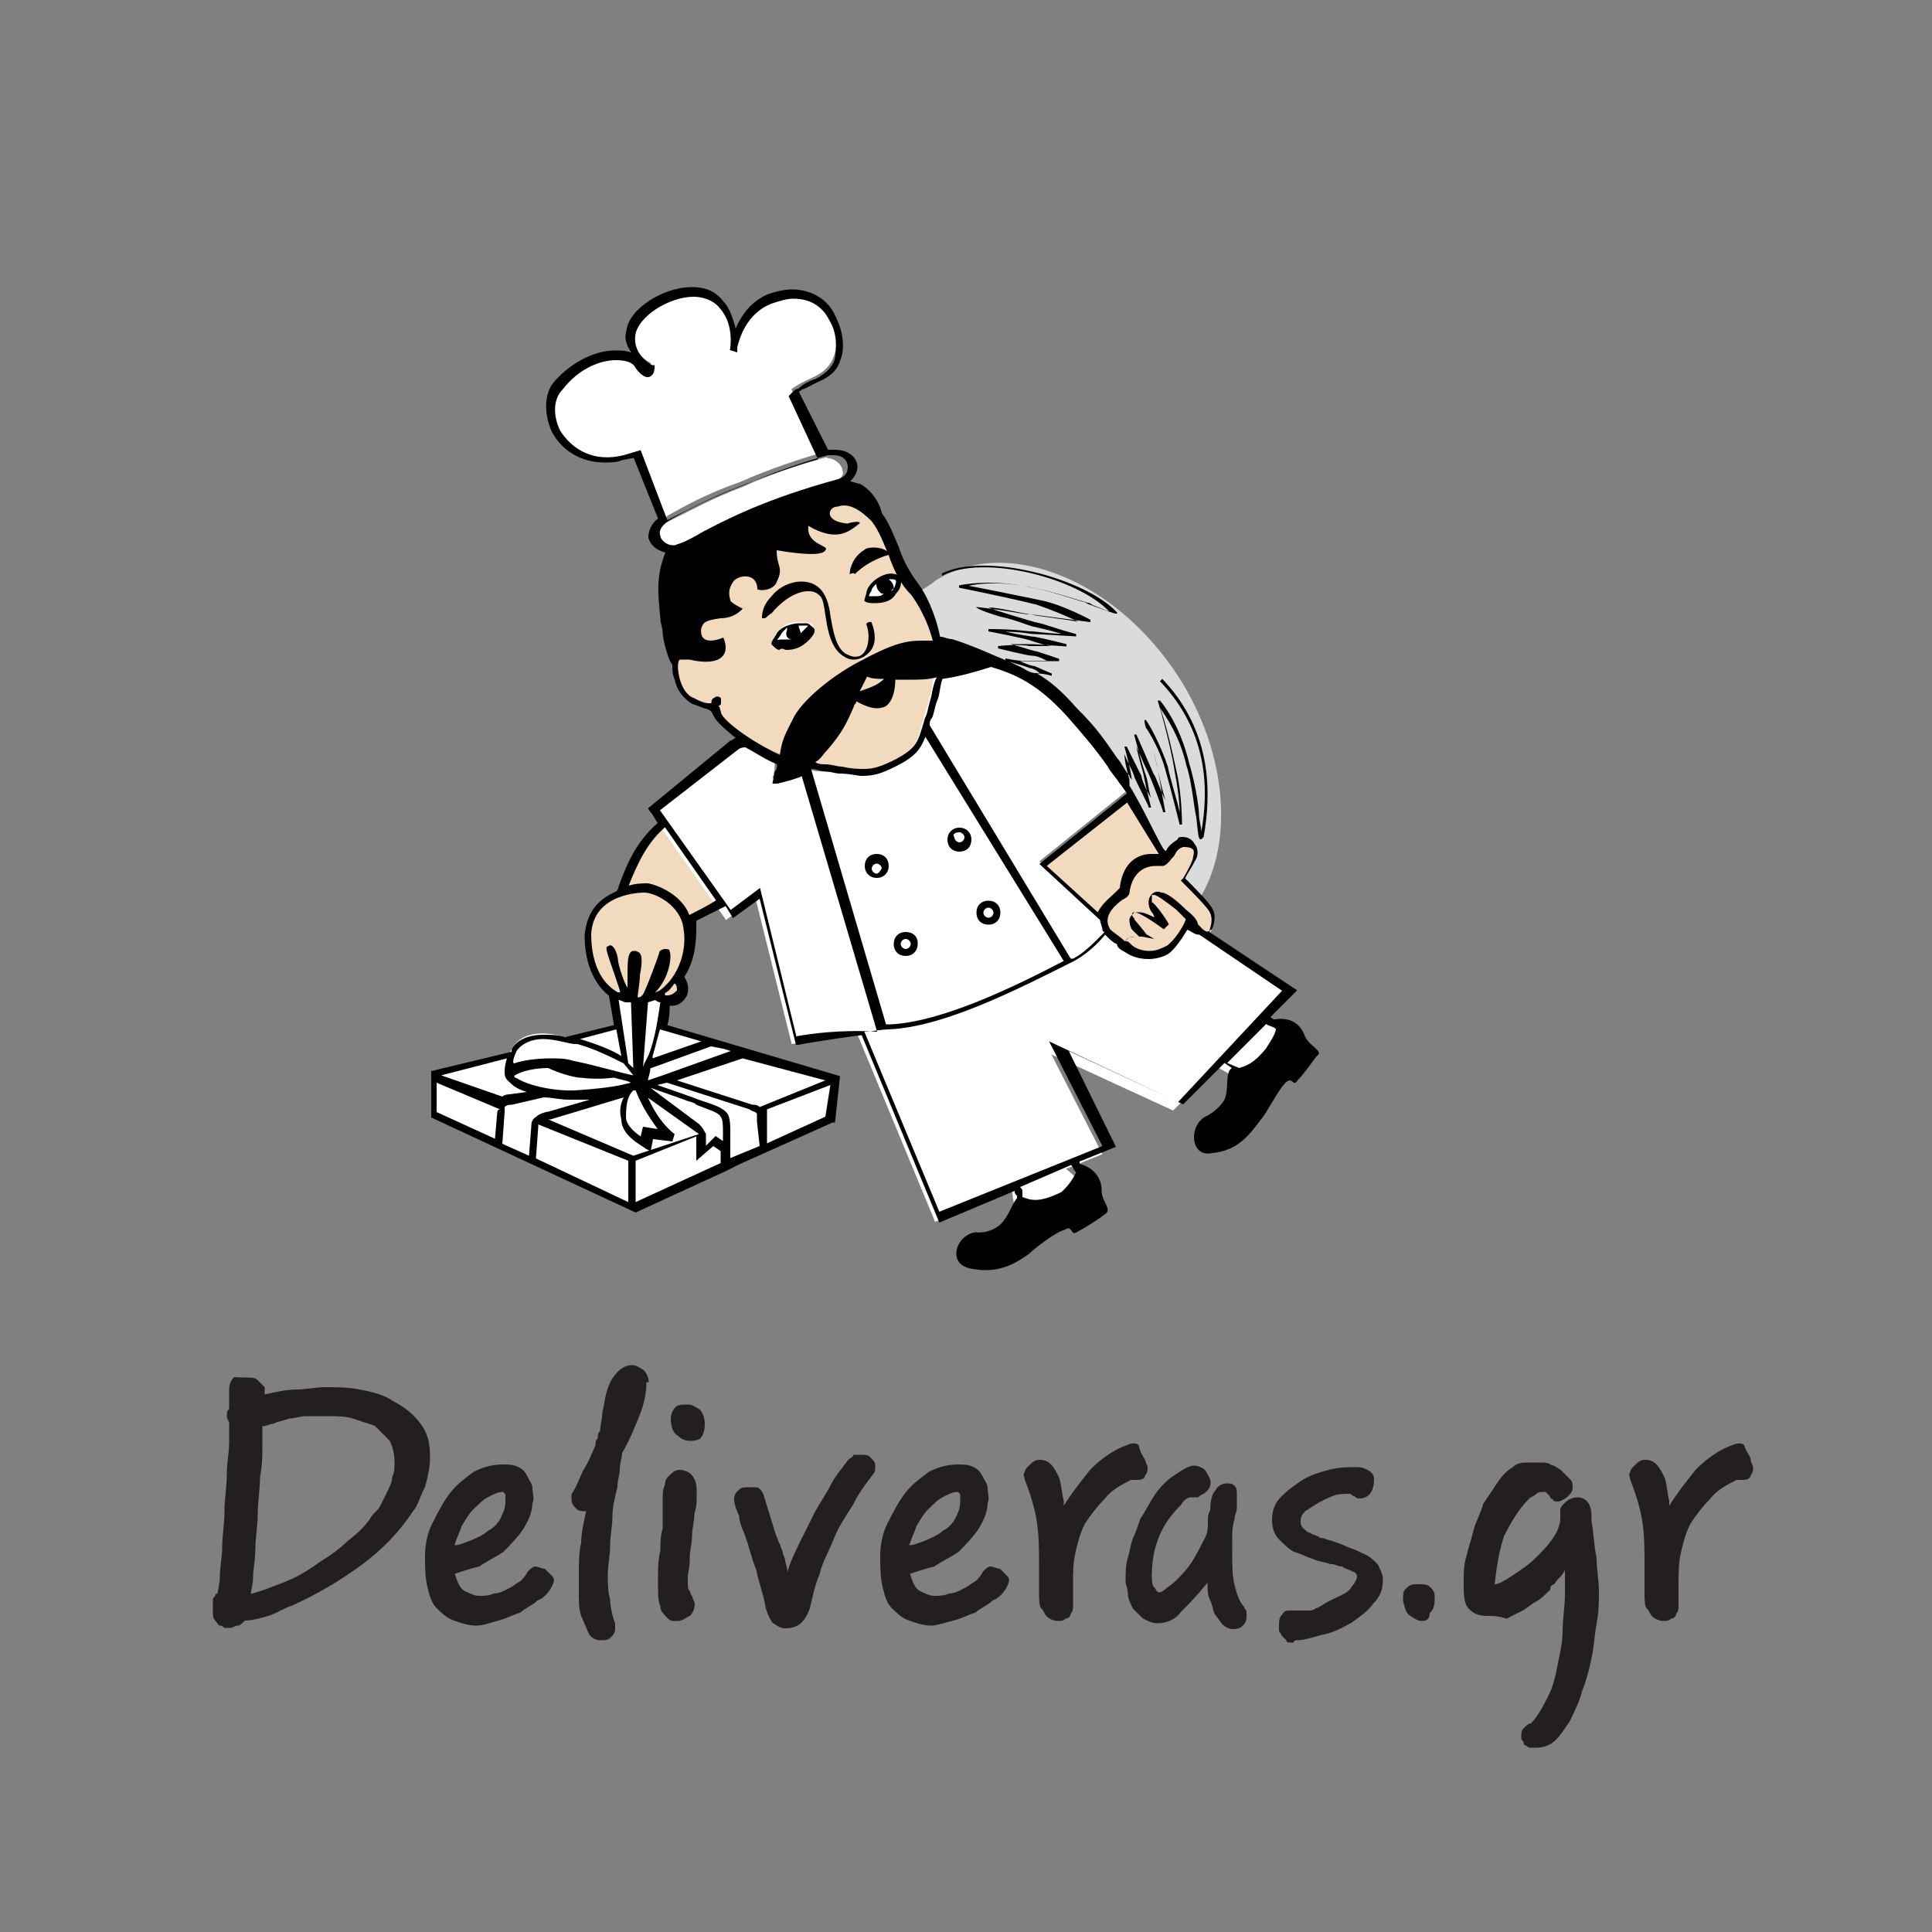 <?xml version="1.0" encoding="utf-8"?>
<!-- Generator: Adobe Illustrator 18.1.0, SVG Export Plug-In . SVG Version: 6.00 Build 0)  -->
<svg version="1.1" baseProfile="tiny" id="Layer_1" xmlns="http://www.w3.org/2000/svg" xmlns:xlink="http://www.w3.org/1999/xlink"
	 x="0px" y="0px" viewBox="0 0 500 500" xml:space="preserve">
<rect x="0" y="0" width="500" height="500" fill="#808080" stroke="none"/>
<g>
	<g>
		<path fill="#231F20" d="M64.1,356.5c0.6,0,1.9,0,2.5,0.6c0.6,0.6,1.3,1.3,1.9,1.9c0,0.6,0,0.6,0,0.6v1.3c2.5-0.6,5.7-1.3,8.2-1.3
			c2.5,0,5-0.6,7.6-0.6s5.7,0,8.8,0.6c3.1,0.6,6.3,1.3,8.8,3.1c2.5,1.3,5,3.1,6.9,5.7c1.9,2.5,2.5,5,2.5,8.8c0,2.5-0.6,5-1.3,7.6
			c-1.3,2.5-1.9,5-3.1,6.3c-3.8,5.7-8.2,10.1-13.2,13.8s-11.3,7.6-18.3,10.7c-1.9,0.6-3.8,1.9-5.7,2.5c-1.9,0.6-4.4,1.3-6.3,1.3
			c-0.6,0.6-1.3,1.3-1.9,1.3c-0.6,0-1.3,0.6-1.9,0.6c0,0-0.6,0-1.3,0c-0.6,0-0.6-0.6-1.3-0.6c-0.6,0-0.6-0.6-1.3-1.3
			c-0.6-0.6-0.6-1.3-0.6-1.9c0-0.6,0-0.6,0-1.3c0,0,0,0,0-0.6s0-0.6,0-1.3s0-0.6,0.6-1.3c0-0.6,0.6-0.6,0.6-0.6
			c0-0.6,0.6-2.5,0.6-4.4c0-2.5,0.6-5,0.6-7.6c0-3.1,0.6-5.7,0.6-9.4c0-3.1,0.6-6.3,0.6-9.4s0.6-5.7,0.6-8.2s0-3.8,0-5
			c0-0.6-0.6-1.3-0.6-1.9c0-0.6,0-1.3,0.6-1.9v-1.9c0-0.6,0-1.3,0-1.3c0-0.6,0-1.3,0-1.9c0-1.3,0.6-2.5,1.3-3.1
			C62.2,356.5,62.8,356.5,64.1,356.5 M72.3,367.9c-0.6,0-1.3,0.6-1.9,0.6c-0.6,0-1.3,0.6-2.5,0.6c0,1.3,0,3.1,0,5c0,2.5,0,5-0.6,8.2
			c0,3.1-0.6,6.3-0.6,9.4s-0.6,6.3-0.6,8.8c0,3.1-0.6,5.7-0.6,7.6c0,1.9-0.6,3.8-0.6,4.4c2.5-0.6,5.7-1.9,8.8-3.1s6.3-3.1,8.8-5
			c3.1-1.9,5.7-3.8,7.6-5.7c2.5-1.9,4.4-3.8,5.7-5.7c0.6-1.3,1.9-1.9,2.5-3.1c0.6-1.3,1.3-2.5,1.9-3.8s1.3-2.5,1.3-3.8
			c0.6-1.3,0.6-2.5,0.6-3.8c0-2.5-0.6-4.4-1.3-5.7c-1.3-1.3-2.5-2.5-3.8-3.8c-1.9-0.6-3.8-1.3-5.7-1.9c-1.9-0.6-4.4-0.6-6.9-0.6
			c-1.9,0-3.8,0-5,0c-1.9,0-3.1,0.6-4.4,0.6L72.3,367.9z"/>
		<path fill="#231F20" d="M123.2,420.7c-1.9,0-3.8-0.6-5.7-1.3c-1.9-0.6-3.1-1.9-4.4-3.1s-1.9-3.1-2.5-5.7c-0.6-2.5-0.6-5-0.6-8.2
			c0-2.5,0.6-5.7,1.9-8.2c1.3-2.5,2.5-5,4.4-7.6c1.9-2.5,3.8-3.8,6.3-5.7c2.5-1.3,5-1.9,7.6-1.9c1.3,0,2.5,0,3.8,0.6
			c1.3,0.6,1.9,1.3,2.5,2.5c0.6,1.3,1.3,1.9,1.3,3.1c0,1.3,0.6,2.5,0,3.8c0,2.5-1.3,5-2.5,6.9c-1.3,1.9-3.1,3.8-5,5.7
			c-1.9,1.3-4.4,2.5-6.3,3.8c-2.5,0.6-4.4,1.3-6.3,1.9c0.6,1.9,1.3,3.8,2.5,4.4s2.5,1.3,3.8,1.3c1.3,0,2.5,0,3.8-0.6
			c1.3,0,2.5-0.6,3.8-1.3c1.3-0.6,1.9-1.3,3.1-1.9c0.6-0.6,1.3-1.3,1.9-2.5c0.6-0.6,1.3-1.3,1.9-1.3s1.9,0.6,2.5,0.6
			c0.6,0.6,1.3,1.3,1.9,1.9c0.6,0.6,0.6,1.3,0,2.5c-0.6,1.3-1.9,3.1-3.8,3.8c-1.3,1.3-3.1,1.9-4.4,3.1c-1.9,0.6-3.1,1.3-5,1.9
			C126.4,420.1,125.1,420.7,123.2,420.7 M130.2,386.1c-1.3,0-2.5,0.6-3.8,1.3c-1.3,0.6-2.5,1.9-3.8,3.1c-1.3,1.3-1.9,2.5-3.1,4.4
			c-0.6,1.9-1.3,3.1-1.9,5c1.3,0,2.5-0.6,4.4-1.3c1.3-0.6,3.1-1.3,4.4-2.5c1.3-0.6,2.5-1.9,3.1-3.1c0.6-1.3,1.3-2.5,1.3-4.4
			c0-1.3,0-1.9,0-1.9C130.8,386.7,130.2,386.1,130.2,386.1"/>
		<path fill="#231F20" d="M167.3,357.8c0,2.5-0.6,5.7-1.9,8.8s-2.5,6.3-4.4,9.4c0,1.3-0.6,2.5-0.6,4.4c0,1.3-0.6,2.5-0.6,4.4
			c-0.6,2.5-1.3,5-1.3,7.6c0,2.5-0.6,5-0.6,7.6c0,2.5-0.6,5-0.6,7.6c0,1.9,0,4.4,0.6,6.3c0,1.9,0.6,4.4,1.3,6.3v0.6v0.6
			c0,1.3-0.6,1.9-1.3,2.5c-0.6,0.6-1.3,0.6-2.5,0.6s-2.5-0.6-3.1-1.9c-0.6-1.3-1.3-3.1-1.9-4.4c-0.6-1.9-0.6-3.8-0.6-5.7s0-3.8,0-5
			c0-2.5,0-5.7,0.6-8.2c0-2.5,0.6-5,1.3-8.2c-1.3,0-1.9,0-2.5-0.6c-0.6-0.6-1.3-1.3-1.3-2.5c0-0.6,0-0.6,0-1.3
			c1.3-1.9,1.9-3.8,3.1-6.3c1.3-1.9,1.9-3.8,3.1-6.3c0-0.6,0-1.3,0.6-1.9c0-0.6,0-1.3,0.6-1.9c0-1.3,0.6-3.1,0.6-5
			c0.6-1.9,0.6-3.8,1.3-5.7c0.6-1.9,1.3-3.1,2.5-4.4s2.5-1.9,3.8-1.9c1.3,0,1.9,0.6,3.1,1.3c0.6,0.6,1.3,1.9,1.3,3.1v0H167.3z"/>
		<path fill="#231F20" d="M178,408.1c0,0.6,0,1.3,0,1.9c0,0.6,0,1.3,0.6,1.9c0,0.6,0.6,1.3,0.6,1.3c0,0.6,0.6,1.3,0.6,1.9
			c0,1.3-0.6,2.5-1.3,3.1c-1.3,0.6-1.9,1.3-3.1,1.3c-0.6,0-0.6,0-1.3,0c-0.6,0-1.3-0.6-1.9-1.3s-1.3-1.3-1.3-2.5
			c-0.6-1.3-0.6-3.1-0.6-5c0-0.6,0-1.3,0-3.1s0-3.8,0.6-6.3c0-1.9,0-3.8,0.6-5.7c0-1.9,0-3.1,0-3.8c0-1.3,0-2.5,0-3.8s0-2.5,0.6-3.8
			c0-1.3,0.6-1.9,1.3-2.5c0.6-0.6,1.3-1.3,2.5-1.3s2.5,0.6,3.1,1.3s1.3,1.9,1.3,3.8c0,0,0,0,0,0.6s0,0.6,0,1.3c0,1.3,0,2.5-0.6,4.4
			c0,1.9-0.6,3.8-0.6,5.7c0,1.9-0.6,3.8-0.6,5.7C178.6,405.6,178,406.9,178,408.1 M178.6,372.9c-1.3,0-2.5-0.6-3.1-1.3
			c-1.3-0.6-1.9-2.5-1.9-4.4c0-1.3,0.6-2.5,1.3-3.1c0.6-0.6,1.9-0.6,3.1-0.6c1.3,0,1.9,0.6,3.1,1.3c0.6,0.6,1.3,1.9,1.3,3.8
			c0,1.9-0.6,3.1-1.3,3.8C179.9,372.9,179.3,372.9,178.6,372.9"/>
		<path fill="#231F20" d="M203.2,421.4c-1.3,0-1.9-0.6-3.1-1.3c-0.6-0.6-1.3-1.9-1.9-3.8c-0.6-3.8-1.9-6.9-2.5-10.1
			c-1.3-3.1-1.9-6.3-3.1-9.4c-0.6-1.3-1.3-3.1-1.3-4.4c-0.6-1.3-1.3-3.1-1.3-4.4s0.6-1.9,1.3-2.5c0.6-0.6,1.3-0.6,2.5-0.6
			c0.6,0,1.3,0,1.9,0s1.3,0.6,1.9,1.9l3.1,10.1c0.6,1.3,0.6,1.9,1.3,3.1c0,0.6,0.6,1.3,0.6,1.9c0,0.6,0.6,1.3,0.6,1.9
			c0,0.6,0.6,1.9,0.6,3.1c0.6-2.5,1.9-5,3.1-7.6c1.3-2.5,2.5-5,3.8-7.6c1.3-2.5,3.1-5,4.4-7.6c1.3-2.5,3.1-4.4,4.4-6.3
			c0.6-0.6,1.3-0.6,1.3-1.3c0.6,0,1.3,0,1.9,0c1.3,0,1.9,0,2.5,0.6c0.6,0.6,1.3,1.3,1.3,1.9c0,0.6,0,0.6,0,1.3c0,0,0,0.6-0.6,1.3
			c-1.9,2.5-3.8,5-5,7.6c-1.9,3.1-3.8,5.7-5,8.8s-3.1,6.3-3.8,9.4c-1.3,3.1-1.9,6.3-2.5,8.8C208.2,420.1,206.3,421.4,203.2,421.4"/>
		<path fill="#231F20" d="M241,420.7c-1.9,0-3.8-0.6-5.7-1.3c-1.9-0.6-3.1-1.9-4.4-3.1s-1.9-3.1-2.5-5.7c-0.6-2.5-0.6-5-0.6-8.2
			c0-2.5,0.6-5.7,1.9-8.2c1.3-2.5,2.5-5,4.4-7.6c1.9-2.5,3.8-3.8,6.3-5.7c2.5-1.3,5-1.9,7.6-1.9c1.3,0,2.5,0,3.8,0.6
			c1.3,0.6,1.9,1.3,2.5,2.5c0.6,1.3,1.3,1.9,1.3,3.1c0,1.3,0.6,2.5,0,3.8c0,2.5-1.3,5-2.5,6.9c-1.3,1.9-3.1,3.8-5,5.7
			c-1.9,1.3-4.4,2.5-6.3,3.8c-2.5,0.6-4.4,1.3-6.3,1.9c0.6,1.9,1.3,3.8,2.5,4.4s2.5,1.3,3.8,1.3c1.3,0,2.5,0,3.8-0.6
			c1.3,0,2.5-0.6,3.8-1.3c1.3-0.6,1.9-1.3,3.1-1.9c0.6-0.6,1.3-1.3,1.9-2.5c0.6-0.6,1.3-1.3,1.9-1.3c0.6,0,1.9,0.6,2.5,0.6
			c0.6,0.6,1.3,1.3,1.9,1.9c0.6,0.6,0.6,1.3,0,2.5c-0.6,1.3-1.9,3.1-3.8,3.8c-1.3,1.3-3.1,1.9-4.4,3.1c-1.9,0.6-3.1,1.3-5,1.9
			C244.1,420.1,242.2,420.7,241,420.7 M247.9,386.1c-1.3,0-2.5,0.6-3.8,1.3c-1.3,0.6-2.5,1.9-3.8,3.1c-1.3,1.3-1.9,2.5-3.1,4.4
			c-0.6,1.9-1.3,3.1-1.9,5c1.3,0,2.5-0.6,4.4-1.3c1.3-0.6,3.1-1.3,4.4-2.5c1.3-0.6,2.5-1.9,3.1-3.1s1.3-2.5,1.3-4.4
			c0-1.3,0-1.9,0-1.9C248.5,386.7,247.9,386.1,247.9,386.1"/>
		<path fill="#231F20" d="M296.4,377.9c0,0.6,0.6,1.3,0.6,1.9c0,0.6,0,1.3-0.6,1.9c0,0.6-0.6,1.3-1.9,1.3h-0.6h-0.6h-0.6
			c-2.5,1.3-5,2.5-6.9,5c-1.9,1.9-3.8,4.4-5,6.3c-1.3,2.5-1.9,5-2.5,7.6c-0.6,2.5-0.6,5.7-0.6,8.2v3.1c0,0.6,0,1.9,0,2.5
			c0,0.6,0,1.3-0.6,1.9c0,0.6-0.6,1.3-1.3,1.3c-0.6,0.6-1.3,0.6-1.9,0.6c-1.3,0-2.5-0.6-3.1-1.3s-0.6-1.3-1.3-1.9
			c-0.6-0.6-0.6-2.5-0.6-3.8l0,0c0-1.3,0-2.5,0-3.8c0-1.3,0-2.5,0-3.8c0-3.8,0-7.6-0.6-11.3c-0.6-3.8-1.9-7.6-3.1-10.7l0,0
			c0-0.6-0.6-1.3,0-1.9c0-0.6,0.6-1.3,1.3-1.9c0.6-0.6,1.3-1.3,2.5-1.3c0.6,0,1.9,0,3.1,1.3c0.6,0.6,1.3,1.9,1.9,3.1
			c0.6,1.3,0.6,3.1,1.3,6.3c0,0.6,0,0.6,0,0.6v0.6c1.9-3.1,4.4-6.3,6.9-9.4c2.5-2.5,5.7-5,9.4-6.3c1.3-0.6,2.5-0.6,3.1,0
			C295.1,376,295.7,376.7,296.4,377.9"/>
		<path fill="#231F20" d="M299.5,420.1c-1.3,0-2.5-0.6-3.8-1.3c-0.6-0.6-1.9-1.9-2.5-2.5c-0.6-1.3-1.3-2.5-1.3-3.8s-0.6-2.5-0.6-3.1
			c0-2.5,0-4.4,0.6-6.3s0.6-3.1,1.3-5c0.6-1.3,1.3-3.1,1.9-5c1.3-1.9,2.5-4.4,3.8-6.3c1.3-1.9,3.1-3.8,5-5c1.9-1.3,3.8-2.5,5-2.5
			s2.5,0.6,3.1,1.3c0.6,1.3,1.3,1.9,1.3,3.1s-0.6,1.9-1.3,2.5c-0.6,0.6-1.3,0.6-1.9,1.3c-0.6,0-1.3,0-1.3,0h-0.6
			c-0.6,0-1.9,0.6-2.5,1.9c-2.5,2.5-4.4,5-5.7,8.2s-1.9,6.3-1.9,10.1c0,1.3,0,2.5,0.6,3.1s0.6,1.3,1.3,1.3c0,0,0.6,0,1.3-0.6
			c0.6-0.6,1.9-1.3,3.1-2.5c1.3-1.3,2.5-2.5,3.8-4.4c1.3-1.9,2.5-4.4,3.8-6.9c0.6-1.3,0.6-2.5,0.6-3.8s0-1.9,0.6-3.1
			c0-2.5,0.6-4.4,1.3-5c0.6-1.3,1.9-1.9,3.1-1.9c0.6,0,1.3,0,1.9,0.6s0.6,1.3,0.6,2.5c0,1.3,0,2.5,0,3.1c0,1.3-0.6,1.9-0.6,3.1
			c-0.6,1.9-0.6,3.1-0.6,4.4s0,2.5,0,4.4c0,3.1,0,5.7,0.6,8.2c0.6,2.5,1.3,4.4,2.5,5.7c0,0.6,0.6,0.6,0.6,1.3c0,0.6,0,0.6,0,1.3
			c0,1.3-0.6,1.9-1.3,2.5c-0.6,0.6-1.9,0.6-2.5,0.6c-0.6,0-1.9-0.6-2.5-1.3c-0.6-0.6-1.3-1.9-1.9-2.5c-0.6-1.3-0.6-2.5-1.3-3.8
			c-0.6-1.3-0.6-2.5-0.6-4.4c-2.5,3.1-5,5.7-6.9,7.6C303.9,419.5,301.4,420.1,299.5,420.1"/>
		<path fill="#231F20" d="M335.4,424.5c0,0-0.6,0-0.6,0.6h-0.6c-0.6,0-1.3,0-1.3-0.6c-0.6-0.6-0.6-0.6-1.3-1.3
			c0-0.6-0.6-0.6-0.6-1.3s0-0.6,0-1.3s0-1.9,0.6-2.5s0.6-1.3,1.9-1.3c0.6,0,1.3,0,1.9,0s1.3,0,1.9,0s1.3,0,1.3,0
			c0.6,0,1.3,0,1.9-0.6c0.6,0,1.3-0.6,2.5-1.3s2.5-1.3,3.8-1.9c1.3-0.6,2.5-1.3,3.1-2.5c0.6-0.6,1.3-1.9,1.3-2.5
			c0-0.6-0.6-1.3-1.3-1.3c-0.6-0.6-1.9-0.6-2.5-1.3c-1.3,0-1.9-0.6-2.5-0.6c-0.6,0-1.3,0-0.6,0c-1.3-0.6-3.1-0.6-4.4-1.3
			c-1.9-0.6-3.1-1.3-5-1.9c-1.3-0.6-2.5-1.9-3.8-3.1c-1.3-1.3-1.9-3.1-1.9-5c0-2.5,0.6-4.4,2.5-6.3c1.9-1.9,3.8-3.1,5.7-4.4
			c2.5-1.3,4.4-1.9,6.9-2.5c2.5-0.6,4.4-0.6,6.3-0.6c1.3,0,1.9,0,3.1,0.6s1.9,1.3,1.9,2.5c0,3.1-1.3,5-3.8,5c-0.6,0-0.6,0-1.3-0.6
			c-0.6,0-0.6-0.6-1.3-0.6c-1.3,0-3.1,0-4.4,0.6s-3.1,1.3-3.8,1.9c-1.3,0.6-1.9,1.3-3.1,1.9c-0.6,0.6-1.3,1.3-1.3,2.5
			c0,0.6,0,1.3,0.6,1.9c0.6,0.6,1.3,1.3,1.9,1.3c0.6,0.6,1.9,0.6,2.5,1.3c1.3,0,1.9,0.6,2.5,0.6c1.9,0.6,3.8,1.3,5,1.9
			c1.9,0.6,3.1,1.3,4.4,1.9c1.3,0.6,2.5,1.9,3.1,2.5c0.6,1.3,1.3,2.5,1.3,3.8c0,2.5-0.6,4.4-2.5,6.3c-1.3,1.9-3.1,3.1-5.7,5
			c-2.5,1.3-4.4,2.5-7.6,3.1C339.2,423.9,337.3,424.5,335.4,424.5"/>
		<path fill="#231F20" d="M368.1,419.5c-1.3,0-1.9-0.6-3.1-1.3s-1.3-1.9-1.9-3.8c0-1.9,0-2.5,0.6-3.1s1.3-1.3,2.5-1.3
			c0,0,0.6,0,1.3,0c0.6,0,1.9,0,2.5,0.6c0.6,0.6,1.3,1.3,1.3,2.5c0,1.9,0,3.1-1.3,4.4C370,418.8,369.4,419.5,368.1,419.5"/>
		<path fill="#231F20" d="M385.1,418.2c-2.5,0-3.8-0.6-5-1.9c-1.3-1.3-1.3-3.8-1.3-6.9c0-1.9,0-4.4,0.6-6.3c0.6-2.5,1.3-4.4,1.9-6.9
			s1.9-4.4,2.5-6.9c1.3-1.9,2.5-3.8,3.8-5.7c1.3-1.9,2.5-3.1,3.8-3.8c1.3-1.3,2.5-1.3,4.4-1.3c1.3,0,1.9,0,3.1,0
			c0.6,0,1.9,0,2.5,0.6c0.6,0,1.3,0.6,2.5,1.3c0.6,0.6,1.3,1.3,2.5,2.5c0.6,0.6,0.6,1.3,0.6,1.9c0,1.3-0.6,1.9-1.3,2.5
			c-0.6,0.6-1.9,1.3-2.5,1.3c-0.6,0-1.3,0-1.3-0.6c-0.6,0-0.6-0.6-1.3-1.3l-0.6-0.6h-0.6c-0.6,0-1.3,0-1.9,0.6s-1.3,0.6-1.9,1.3
			c-2.5,2.5-4.4,5.7-6.3,9.4c-1.3,3.8-1.9,7.6-2.5,12.6l0,0c1.3,0,3.1-1.3,5-2.5c1.9-1.3,3.8-2.5,5.7-4.4c1.9-1.9,3.1-3.1,4.4-5
			s1.9-3.8,1.9-5v-0.6c0,0,0,0,0-0.6c0,0,0,0,0-0.6v-0.6c0-0.6,0.6-1.3,1.3-1.9c0.6-0.6,1.9-1.3,3.1-1.3s2.5,0.6,3.1,1.9
			c0.6,1.3,0.6,2.5,0.6,4.4c0.6,3.1,0.6,6.3,1.3,9.4c0,3.1,0.6,5.7,0.6,8.8c0,2.5,0,5-0.6,8.2s-0.6,5.7-1.3,8.8
			c-0.6,3.1-1.3,5.7-2.5,8.8c-0.6,2.5-1.9,5-3.1,7.6c-1.3,1.9-2.5,3.8-3.8,5c-1.3,1.3-3.1,1.9-5,1.9c-0.6,0-0.6,0-1.3,0
			c-0.6,0-0.6,0-1.3-0.6c-0.6,0-0.6-0.6-0.6-0.6c0-0.6-0.6-0.6-0.6-1.3c0-1.3,0-1.9,0.6-2.5c0.6-0.6,1.3-1.3,1.9-1.3
			c1.9-1.9,3.1-4.4,4.4-6.9s1.9-5,2.5-8.2c0.6-3.1,1.3-5.7,1.3-8.8s0.6-6.3,0.6-9.4v-1.9v-1.3c0-0.6,0-0.6,0-1.3s0-1.3,0-1.9
			c-0.6,1.3-1.3,1.9-1.9,2.5s-0.6,1.3-1.3,1.3c-0.6,0.6-0.6,0.6-0.6,1.3l-0.6,0.6c-0.6,0.6-1.9,1.9-3.1,2.5s-2.5,1.9-3.8,2.5
			c-1.3,0.6-2.5,1.3-3.8,1.9C387.7,418.2,386.4,418.2,385.1,418.2"/>
		<path fill="#231F20" d="M453.1,377.9c0,0.6,0.6,1.3,0.6,1.9c0,0.6,0,1.3-0.6,1.9c0,0.6-0.6,1.3-1.9,1.3h-0.6H450h-0.6
			c-2.5,1.3-5,2.5-6.9,5c-1.9,1.9-3.8,4.4-5,6.3c-1.3,2.5-1.9,5-2.5,7.6c-0.6,2.5-0.6,5.7-0.6,8.2v3.1c0,0.6,0,1.9,0,2.5
			c0,0.6,0,1.3-0.6,1.9c0,0.6-0.6,1.3-1.3,1.3c-0.6,0.6-1.3,0.6-1.9,0.6c-1.3,0-2.5-0.6-3.1-1.3c-0.6-0.6-0.6-1.3-1.3-1.9
			c-0.6-0.6-0.6-2.5-0.6-3.8l0,0c0-1.3,0-2.5,0-3.8c0-1.3,0-2.5,0-3.8c0-3.8,0-7.6-0.6-11.3c-0.6-3.8-1.9-7.6-3.1-10.7l0,0
			c0-0.6-0.6-1.3,0-1.9c0-0.6,0.6-1.3,1.3-1.9c0.6-0.6,1.3-1.3,2.5-1.3c0.6,0,1.9,0,3.1,1.3c0.6,0.6,1.3,1.9,1.9,3.1
			s0.6,3.1,1.3,6.3c0,0.6,0,0.6,0,0.6v0.6c1.9-3.1,4.4-6.3,6.9-9.4c2.5-2.5,5.7-5,9.4-6.3c1.3-0.6,2.5-0.6,3.1,0
			C451.9,376,453.1,376.7,453.1,377.9"/>
	</g>
	<g>
		<path fill="#DADBDB" d="M301.8,222.3c0.6-0.6,1.3-1.9,3.8-3.8c1.3-1.3,5,0.6,3.1,4.4c-0.6,1.9-2.5,5-2.5,5s2.5,2.5,4.4,4.4
			c8.8-14.5,6.9-37.8-5.7-57.3c-16.4-25.2-44.7-36.5-63-24.6c-1.3,1.3-3.1,1.9-4.4,3.1c3.1,3.8,6.3,12,5,21.4
			c5-0.6,9.4-2.5,13.8-3.8c6.3,1.9,12,4.4,20.1,13.2c6.9,7.6,8.2,10.1,13.8,17C296.1,209.7,301.1,221.7,301.8,222.3z"/>
		<g>
			<path fill="#F2DABE" d="M172.1,212.8c-5,4.4-8.2,9.4-10.7,16.4c0,0.6-0.6,1.3-0.6,1.9l0,0c-3.8,1.3-7.6,4.4-8.2,10.7
				c0,4.4,0.6,13.8,9.4,17c1.3,0.6,1.9,0.6,1.9,0l0,0c0.6-0.6,0-10.7,1.3-11.3c3.1-1.3-4.4,16.4,1.9,10.7l0.6-0.6
				c0,1.3,0,1.9,0.6,1.3c0.6,0,0.6-0.6,1.3-0.6c0,0.6,1.3,1.3,3.1,1.3c3.1,0,4.4-3.1,2.5-6.3c2.5-3.8,3.1-8.2,3.1-12.6
				c0-0.6,0-1.3-0.6-1.9c3.1-1.3,5.7-2.5,8.8-4.4L172.1,212.8z M158.9,247.5c-0.6-4.4,0.6,1.3,2.5,6.3
				C160.1,251.9,159.5,249.4,158.9,247.5z"/>
			<path fill="#F2DABE" d="M226.2,132.3c-1.3-3.1-1.9-4.4-6.9-6.9l-2.5-0.6c-25.2,6.9-34.6,14.5-41.5,17h-0.6
				c-3.1,7.6-2.5,11.3-1.9,20.1c0,3.1,1.9,5.7,1.9,7.6c0.6,2.5,0.6,9.4,5,11.3s5,0.6,6.3,3.8s15.7,12.6,27.1,13.8
				c11.3,1.3,11.3,1.9,18.9-1.9c7.6-3.8,6.3-5.7,9.4-15.7c3.8-13.2-0.6-25.2-4.4-29C232.5,147.4,230,139.8,226.2,132.3z"/>
			<path fill="#F2DABE" d="M313.1,235.5c-1.3-1.9-6.9-7.6-6.9-7.6s1.9-3.1,2.5-5c1.9-3.8-1.9-5.7-3.1-4.4c-3.1,1.9-3.8,3.8-3.8,3.8
				l-4.4-8.8l-4.4-8.2l-22.7,18.3L286,238c0,0.6,0,1.9,0.6,2.5c1.3,2.5,4.4,3.8,6.3,5.7c2.5,1.9,5.7,1.3,8.2,0.6
				c3.1-0.6,4.4-3.8,5.7-6.3c0.6-1.3,0.6-1.3,2.5,0c1.9,1.3,3.1,2.5,4.4,0C313.7,238.7,314.4,236.8,313.1,235.5z"/>
		</g>
		<g>
			<path fill="#FFFFFF" d="M332,265.1c-1.3,0-2.5-0.6-4.4-1.3l6.9-6.9l-22.7-15.1c-0.6,0-1.9-0.6-3.1-1.3c-1.9-1.3-1.9-1.3-2.5,0
				c-1.3,1.9-3.1,5-5.7,6.3s-5.7,1.3-8.2-0.6c-2.5-1.3-5.7-3.8-6.9-6.3c-0.6-0.6-0.6-2.5-0.6-2.5L269,222.9l22.7-18.3
				c0,0-1.3-1.9-2.5-3.1c-5-6.9-6.9-10.1-13.8-17c-8.2-8.8-13.2-11.3-20.1-13.2c-4.4,1.3-8.8,2.5-13.8,3.8c0,1.9-0.6,4.4-1.3,6.9
				c-3.1,10.1-2.5,12-9.4,15.7c-7.6,3.8-7.6,2.5-18.9,1.9c-1.3,0-3.1-0.6-4.4-0.6c-1.9,0.6-4.4,1.3-7.6,2.5c0.6-1.9,0.6-3.1,0.6-4.4
				c-3.1-1.3-6.3-3.1-8.8-4.4c-1.3,0.6-2.5,1.3-2.5,1.3l-20.8,16.4l19.5,27.7l7.6-5.7l9.4,37.8c0,0,18.3-2.5,17-2.5l20.1,48.5
				l19.5-8.2c0.6,0.6,0.6,1.3,0.6,1.9c1.9,6.3-6.9,9.4-10.7,12c-2.5,1.3-2.5,4.4,0.6,5.7c6.3,1.3,13.8-7.6,18.9-9.4
				c5.7-1.9,8.8-3.8,9.4-6.3c1.3-3.8-0.6-6.3-4.4-9.4l9.4-3.8l-13.2-25.8l31.5,14.5l11.3-11.3l4.4,2.5c0,0-0.6,10.7-7.6,14.5
				c-5.7,3.1,4.4,8.2,11.3-3.1c5.7-8.8,5.7-8.2,7.6-9.4C337,276.4,341.4,267,332,265.1z"/>
			<path fill="#FFFFFF" d="M161.4,118.4l3.8-1.3l6.9,17l0.6-0.6c4.4-2.5,10.1-5.7,18.9-8.8c6.9-3.1,16.4-6.3,21.4-7.6l-8.2-16.4
				c1.9-1.3,3.1-1.9,5.7-3.1c6.9-3.1,6.9-10.1,4.4-15.7c-3.1-6.9-10.7-7.6-15.7-5c-7.6,3.1-8.8,11.3-9.4,13.2c0,0,1.3-6.9-2.5-12
				c-6.3-7.6-22.7,0-23.9,7.6c-0.6,5.7,5,8.2,5,8.2s0,3.8-3.1-0.6c-3.1-4.4-13.8-3.1-20.8,5.7C139.4,106.5,145.7,122.2,161.4,118.4z
				"/>
			<path fill="#FFFFFF" d="M213.6,118.4c-5,1.3-14.5,4.4-21.4,7.6c-8.2,3.1-13.8,6.3-18.9,8.8c-2.5,1.3-3.1,2.5-3.1,4.4
				c0.6,1.3,1.9,2.5,3.1,2.5h0.6c1.9-0.6,3.8-1.9,6.3-3.1c6.9-3.8,17-8.8,35.3-13.8c1.9-0.6,3.1-1.9,2.5-3.1c0-1.3-1.9-3.1-3.8-3.1
				C214.3,118.4,214.3,118.4,213.6,118.4z"/>
			<path fill="#FFFFFF" d="M215.5,279.6L215.5,279.6l-23.9-7.6l-21.4-6.9c0.6-5,1.3-8.8,1.3-8.8l-5,1.9l-0.6,5.7l-1.9,0.6v-6.3
				l-5-1.9l1.3,9.4l-12.6,3.1c-3.8-1.3-12-3.1-15.1,2.5c-0.6,0.6-0.6,1.3-0.6,1.9l0,0l-20.1,5v9.4l52.3,24.6l23.9-10.7l26.4-12
				L215.5,279.6L215.5,279.6z"/>
			<path fill="#FFFFFF" d="M226.2,154.9c3.8,0,4.4-1.3,5-1.9c1.9-2.5,1.3-3.8-0.6-3.8c-1.9-0.6-5.7,1.9-5.7,4.4
				C224.3,154.9,223.7,155.6,226.2,154.9z"/>
			<path fill="#FFFFFF" d="M201.7,163.1c-1.3,1.9-1.9,3.1,0.6,3.1c1.9,0.6,5,0,6.9-1.9c1.3-1.9,1.9-2.5,0-3.1
				C206.1,160.6,202.9,161.2,201.7,163.1z"/>
		</g>
		<g>
			<path fill="#010101" d="M203.6,168.2c1.9,0,3.8-0.6,5.7-2.5c1.3-1.3,1.9-2.5,1.3-3.1s-1.3-1.3-1.9-1.3s-1.3,0-1.9,0
				c-1.3,0-4.4,0.6-5.7,2.5c-0.6,1.3-1.9,2.5-1.3,3.1s1.3,1.3,1.9,1.3C202.3,167.5,202.9,168.2,203.6,168.2z M206.7,161.9
				c0.6,0,1.3,0,1.9,0c0.6,0,0.6,0,0.6,0s-0.6,0.6-1.3,1.3c-0.6,0.6-0.6,0.6-1.3,1.3l0.6-0.6C207.3,163.7,206.7,162.5,206.7,161.9
				C206.1,161.9,206.1,161.9,206.7,161.9z M201.1,165.6c0,0,0.6-0.6,1.3-1.9c0.6-0.6,0.6-0.6,1.3-1.3c0,0,0,0,0,0.6
				c-0.6,1.3,0,2.5,1.3,2.5h0.6c-0.6,0-1.3,0-1.3,0c-0.6,0-1.3,0-1.9,0S201.7,165.6,201.1,165.6L201.1,165.6z"/>
			<path fill="#010101" d="M224.3,153c0,0.6-0.6,1.9-0.6,2.5c0.6,0.6,1.9,0.6,2.5,0.6c3.8,0,5-1.3,5.7-2.5c1.3-1.3,1.3-2.5,1.3-3.8
				c0-0.6-1.3-1.3-1.9-1.3C228.8,148,225,150.5,224.3,153z M226.2,154.3c-0.6,0-0.6,0-1.3,0c0,0,0-0.6,0.6-1.3
				c0-0.6,0.6-1.3,1.3-1.9l0,0c0,1.3,0.6,1.9,1.3,2.5h0.6C228.1,154.3,227.5,154.3,226.2,154.3z M230.6,149.9c0.6,0,1.3,0,1.3,0.6
				c0,0,0,0.6-0.6,1.9l-0.6,0.6c0,0,0-0.6,0.6-0.6c0-1.3-0.6-1.9-1.3-2.5c0,0,0,0-0.6,0C229.4,149.9,230,149.9,230.6,149.9
				L230.6,149.9z"/>
			<path fill="#010101" d="M226.9,221c-1.9,0-3.1,1.3-3.1,3.1s1.3,3.1,3.1,3.1s3.1-1.3,3.1-3.1S228.8,221,226.9,221z M226.9,226.1
				c-0.6,0-1.3-0.6-1.3-1.3c0-0.6,0.6-1.3,1.3-1.3c0.6,0,1.3,0.6,1.3,1.3C228.1,224.8,227.5,226.1,226.9,226.1z"/>
			<path fill="#010101" d="M234.4,241.2c-1.9,0-3.1,1.3-3.1,3.1c0,1.9,1.3,3.1,3.1,3.1s3.1-1.3,3.1-3.1
				C237.6,242.4,236.3,241.2,234.4,241.2z M234.4,245.6c-0.6,0-1.3-0.6-1.3-1.3s0.6-1.3,1.3-1.3c0.6,0,1.3,0.6,1.3,1.3
				S235,245.6,234.4,245.6z"/>
			<path fill="#010101" d="M248.3,220.4c1.9,0,3.1-1.3,3.1-3.1s-1.3-3.1-3.1-3.1s-3.1,1.3-3.1,3.1S246.4,220.4,248.3,220.4z
				 M248.3,215.4c0.6,0,1.3,0.6,1.3,1.3c0,0.6-0.6,1.3-1.3,1.3c-0.6,0-1.3-0.6-1.3-1.3C246.4,216,247,215.4,248.3,215.4z"/>
			<path fill="#010101" d="M255.8,239.3c1.9,0,3.1-1.3,3.1-3.1c0-1.9-1.3-3.1-3.1-3.1c-1.9,0-3.1,1.3-3.1,3.1
				C252.7,238,253.9,239.3,255.8,239.3z M255.8,234.9c0.6,0,1.3,0.6,1.3,1.3s-0.6,1.3-1.3,1.3c-0.6,0-1.3-0.6-1.3-1.3
				S255.2,234.9,255.8,234.9z"/>
			<path fill="#010101" d="M337.7,268.2c-1.9-5.7-7.6-4.4-7.6-4.4l0,0c-0.6,0-0.6,0-1.3-0.6l6.9-6.9l-22.7-15.1
				c0-0.6,0.6-0.6,0.6-0.6c0.6-1.3,1.3-3.8,0-5.7c-0.6-1.3-5-5.7-6.9-7.6c0.6-1.3,1.9-3.1,2.5-4.4c1.3-1.9,0.6-3.8,0-4.4
				c-0.6-1.3-1.9-1.9-3.1-1.9c-0.6,0-1.3,0-1.3,0.6c-1.9,1.3-2.5,1.9-3.1,3.1l-0.6-0.6c-1.9-3.1-5-10.1-8.8-16.4c0-0.6,0-1.3,0-1.3
				c0-0.6-1.3-4.4-1.3-6.9c0.6,1.9,1.9,3.8,2.5,5.7c0,0.6,3.8,7.6,3.8,8.2h0.6c0,0-1.3-5-1.9-8.2c0-0.6-1.3-4.4-1.9-7.6
				c1.9,4.4,2.5,5.7,3.1,6.9s3.8,9.4,3.8,10.1h0.6c-1.3-6.9-1.3-7.6-1.9-10.7l0,0c0-0.6-0.6-3.1-1.3-5c-0.6-1.9-1.3-4.4-1.9-6.3
				c1.3,1.9,3.8,6.3,5,10.7c1.3,4.4,3.8,14.5,3.8,14.5h0.6c0,0,0-7.6-1.3-13.2c-1.3-6.3-3.1-13.8-4.4-17c1.3,1.9,5,6.9,6.9,15.1
				c1.3,3.8,1.9,10.7,2.5,13.2c0.6,5.7,0.6,5.7,1.3,5.7l0,0c0,0,0,0,0.6-0.6c1.9-10.7,2.5-27.1-10.7-40.9l-0.6,0.6
				c12.6,13.2,12.6,28.3,10.7,39c0-1.3-0.6-3.1-0.6-4.4c0-2.5-1.3-9.4-2.5-13.2c-2.5-10.7-7.6-16.4-7.6-16.4h-0.6
				c0,0,3.1,10.1,4.4,18.3c0.6,3.1,1.3,7.6,1.3,10.7c-0.6-3.1-2.5-8.8-3.1-12c-1.9-5.7-5-11.3-5.7-12l0,0l0,0c-0.6,0-0.6,0,1.9,8.2
				c0.6,1.9,1.3,4.4,1.3,5l0,0c0.6,2.5,0.6,3.1,1.9,7.6c-1.3-2.5-2.5-6.3-3.1-6.9c-0.6-1.3-1.3-3.1-4.4-10.1h-0.6
				c0,0,2.5,9.4,3.1,10.7c0.6,1.9,0.6,3.8,1.3,5.7c-1.3-1.9-2.5-5-2.5-5.7c-1.3-2.5-3.8-7.6-3.8-7.6h-0.6c0,0,1.9,6.9,1.9,8.8
				c0-0.6-0.6-0.6-0.6-1.3c-1.3-1.3-1.9-3.1-3.1-4.4c-3.1-4.4-5-7.6-10.7-13.2c-3.8-4.4-6.9-6.9-10.1-8.8c1.9,0,3.8,0.6,3.8,0.6
				v-0.6c0,0-3.1-1.3-4.4-1.9c-0.6,0-2.5-0.6-3.8-1.3c0.6,0,1.3,0,1.9,0s0.6,0,1.9,0c1.9,0,6.3,0,6.3,0v-0.6c0,0-3.8-1.3-5.7-1.9
				c-0.6,0-4.4-1.3-6.9-1.9c1.9,0,4.4,0,5.7,0c0.6,0,8.8,0.6,8.8,0.6v-0.6c0,0-5-1.3-8.2-1.9c-0.6,0-4.4-0.6-7.6-1.3
				c4.4,0,6.3,0.6,7.6,0.6s10.1,0.6,10.7,0.6v-0.6c-6.9-1.9-7.6-2.5-10.7-3.1c-1.9-0.6-8.8-2.5-12-3.8c2.5,0,7.6,1.3,11.3,1.9h0.6
				c4.4,0.6,14.5,1.9,14.5,1.9v-0.6c0,0-6.9-3.8-12.6-5c-6.3-1.3-15.1-3.1-18.9-3.8c2.5-0.6,8.8-1.3,17,0.6
				c3.8,0.6,11.3,3.1,13.8,3.8c0,0,0.6,0,1.3,0.6c6.3,2.5,6.3,2.5,6.3,1.9l0,0l0,0c-8.2-8.8-34-15.7-45.3-10.1v0.6
				c10.7-5.7,35.3,0.6,43.4,9.4c-1.3-0.6-3.8-1.3-5-1.9c-0.6,0-1.3-0.6-1.3-0.6c-2.5-0.6-9.4-3.1-13.8-3.8
				c-10.7-2.5-18.9-0.6-18.9-0.6v0.6c0,0,12.6,2.5,20.1,4.4c3.8,1.3,8.2,3.1,10.7,4.4c-3.1-0.6-9.4-1.3-12.6-1.9h-0.6
				c-7.6-1.3-12.6-1.9-13.2-1.9l0,0l0,0c0,0,0,0.6,6.3,2.5c3.1,0.6,6.3,1.9,8.2,2.5c2.5,0.6,3.1,0.6,7.6,1.9c-3.1,0-6.9-0.6-7.6-0.6
				c-1.9,0-3.8-0.6-11.3-0.6v0.6c0,0,10.1,1.9,11.3,2.5c1.9,0.6,3.8,1.3,5.7,1.3c-2.5,0-5.7,0-6.3,0c-3.1-0.6-8.2,0-8.2,0v0.6
				c0,0,7.6,1.9,8.8,1.9s2.5,0.6,3.8,1.3c-1.3,0-3.8,0-4.4,0c-0.6,0-1.3,0-1.9,0c-0.6,0-1.3,0-4.4-0.6v0.6c0,0,5,1.3,6.3,1.9
				c0.6,0,1.9,0.6,2.5,1.3c-1.3,0-1.9,0-3.1-0.6c-1.9-1.3-8.2-3.8-8.2-3.8s-6.9-3.1-11.3-4.4c-1.3,0-1.9-0.6-3.1-0.6
				c-1.3-6.3-3.8-11.3-5.7-13.8c-1.9-2.5-3.8-5.7-5-9.4c-1.3-3.1-2.5-6.3-4.4-8.8c-0.6-3.1-3.1-6.3-5.7-7.6c-0.6,0-1.9-0.6-2.5-0.6
				c1.3-1.3,1.9-2.5,1.9-3.8c0-2.5-2.5-4.4-5.7-4.4c-0.6,0-1.3,0-1.9,0l-7.6-15.1c0.6,0,0.6-0.6,1.3-0.6c1.3-0.6,2.5-1.3,3.8-1.9
				c3.1-1.3,5-3.1,5.7-5.7c1.3-3.1,0.6-7.6-1.3-11.3c-1.9-4.4-6.3-6.9-11.3-6.9c-1.9,0-4.4,0.6-6.3,1.3c-4.4,1.9-6.9,5.7-8.2,8.8
				c-0.6-1.9-1.3-5-3.1-6.9c-1.9-2.5-4.4-3.8-8.2-3.8c-7.6,0-16.4,5.7-17,11.3c-0.6,1.9,0,3.8,1.3,5.7c-1.3-0.6-2.5-0.6-4.4-0.6
				c-4.4,0-10.7,2.5-15.7,8.2c-2.5,3.1-2.5,8.2-0.6,12.6c2.5,5,7.6,8.2,13.8,8.2c1.3,0,3.1,0,4.4-0.6l3.1-0.6l6.3,15.7
				c-2.5,1.9-2.5,4.4-2.5,5c0.6,1.9,1.9,3.1,4.4,3.8c-2.5,6.3-1.9,10.7-1.3,17c0,1.3,0.6,2.5,0.6,3.8s1.3,6.9,2.5,8.2
				c0,1.3,0,2.5,0.6,3.8c0.6,3.1,2.5,5,4.4,6.3c1.9,0.6,3.1,1.3,3.8,1.3c1.3,0.6,1.3,0.6,1.9,1.9c0.6,1.3,2.5,3.1,5.7,5.7
				c-0.6,0-0.6,0.6-1.3,0.6l-21.4,17.6l2.5,3.8c-5,4.4-7.6,9.4-10.1,16.4c0,0.6-0.6,1.3-0.6,1.3c-4.4,1.9-7.6,5-8.2,11.3
				c0,1.9,0,10.7,6.3,15.7l1.3,7.6l-12.6,3.1c-1.9-0.6-3.8-0.6-5.7-0.6c-3.8,0-6.9,1.3-8.2,3.8v0.6l-20.8,5l0,0v12l52.9,24.6l0,0
				l23.3-10.7l0,0l3.8-1.9l23.9-10.7h0.6l1.3-12l0,0l-44.7-13.2c0.6-1.9,0.6-3.8,0.6-5h0.6l0,0c1.9,0,3.1-1.3,3.8-2.5
				c0.6-1.3,0.6-3.1-0.6-5c2.5-3.8,3.1-8.2,3.1-12.6c0-0.6,0-1.3,0-1.9c2.5-1.3,5-2.5,7.6-3.8l1.9,3.1l6.9-5l9.4,37.8h0.6
				c0,0,6.9-1.3,16.4-2.5l20.1,48.5l19.5-8.2c0,0.6,0,0.6,0.6,1.3c0,0,0,0,0,0.6c-1.3,1.3-1.9,4.4-4.4,6.9c-3.1,2.5-6.3,1.9-6.3,1.9
				c-5,0.6-7.6,8.2-1.3,9.4c6.3,1.3,10.7-0.6,15.1-3.8c1.3-1.3,6.9-5.7,9.4-6.3c1.9-1.3,1.3,1.9,3.1,0.6c2.5-1.3,6.3-3.8,6.9-4.4
				c2.5-1.3-0.6-3.1-0.6-6.3c0-5.7-5.7-6.9-5.7-6.9l0,0c0,0,0,0,0-0.6l9.4-3.8L276.6,272l29.6,13.8l10.7-10.7l1.9,1.3
				c-1.9,1.3-0.6,5-1.9,8.2c-1.9,3.1-5,4.4-5,4.4c-4.4,2.5-3.8,10.7,1.9,9.4c6.3-0.6,9.4-4.4,12.6-8.8c1.3-1.3,4.4-7.6,6.3-9.4
				s1.9,1.3,3.1-0.6c1.9-1.9,4.4-5.7,5-6.3C342.7,272,338.9,270.8,337.7,268.2z M303.7,221.7c0.6-0.6,0.6-1.9,2.5-2.5
				c0.6,0,1.9,0,2.5,0.6c0.6,0.6,0,1.9,0,2.5c-0.6,1.9-2.5,5-2.5,5l-0.6,0.6l0.6,0.6c1.9,1.9,6.3,6.3,6.9,7.6s0.6,2.5,0,4.4
				c0,0.6-0.6,0.6-0.6,0.6c-0.6,0-1.3-0.6-1.9-1.3l0,0c0,0,0,0-0.6-0.6l0,0l0,0l0,0c0-0.6-0.6-1.9-3.1-3.8c-2.5-2.5-5-4.4-6.3-4.4
				c-1.3-0.6-2.5,0-3.1,1.3s0,3.1,0.6,3.8c0,0,0.6,0.6,0.6,1.3c-1.3-0.6-2.5-1.3-3.8-1.3c-0.6,0-0.6,0-1.3,0
				c-0.6,0.6-1.3,1.3-1.3,1.9c0,0.6,0,1.3,0.6,2.5c0.6,0.6,1.3,1.3,1.9,1.9c-1.3,0-2.5,0-3.1,0.6l-0.6,0.6c-1.3-1.3-2.5-1.9-3.8-3.1
				c-1.9-3.1,0.6-5.7,3.1-7.6c1.3-0.6,1.9-1.3,1.9-1.9c0.6-4.4,3.1-6.9,6.9-6.9c0.6,0,1.3,0,1.9,0
				C302.4,223.6,303,222.3,303.7,221.7z M296.7,241.8c0,0-1.9-2.5-3.1-3.8c0-0.6-0.6-0.6-0.6-1.3s0.6-0.6,0.6-0.6
				c1.3,0,5,2.5,7.6,4.4l1.3-1.3c-0.6-1.3-3.8-5.7-4.4-5.7c0,0,0-1.3,0-1.9c0,0,0,0,0.6,0s2.5,1.3,5.7,3.8c1.9,1.9,2.5,2.5,2.5,2.5
				c-0.6,1.9-3.1,5.7-5,6.9c-1.3,0.6-2.5,1.3-4.4,1.3s-3.8-0.6-5-1.9c-0.6-0.6-0.6-0.6-1.3-0.6l0.6-0.6c0,0,0.6-0.6,1.3-0.6
				c1.3,0,2.5,0,2.5,0l3.1,0.6L296.7,241.8z M299.9,221c-0.6,0-1.3,0-1.9,0c-4.4,0-7.6,3.1-8.2,8.8c0,0-0.6,0.6-1.3,1.3
				c-1.3,1.3-3.1,2.5-4.4,5l-13.2-12l20.8-16.4L299.9,221L299.9,221z M243.9,175.7c4.4-0.6,8.8-1.9,12.6-3.1
				c6.3,1.9,12,4.4,19.5,12.6c5,5.7,7.6,8.8,10.7,13.2c0.6,1.3,1.9,2.5,3.1,4.4c0.6,0.6,1.3,1.9,1.9,2.5L269,223.6l15.7,14.5
				c0,0.6,0.6,1.9,0.6,2.5c0,0,0,0.6,0.6,0.6c-3.1,3.1-5.7,5.7-8.2,6.9h-0.6l-36.5-60.4c0-0.6,0-1.3,0.6-1.9
				c0.6-1.3,0.6-2.5,1.3-4.4C243.2,180.1,243.2,177.6,243.9,175.7z M275.3,248.7c-13.2,6.9-31.5,15.7-44.7,16.4c-0.6,0-0.6,0-1.3,0
				L209.9,199c1.3,0,2.5,0.6,3.1,0.6c1.9,0,3.1,0.6,4.4,0.6c2.5,0,4.4,0.6,5.7,0.6c3.1,0,5-0.6,8.8-2.5c5-2.5,6.3-4.4,7.6-7.6
				L275.3,248.7z M240.7,181.4c-0.6,1.9-0.6,3.1-1.3,4.4c-1.9,6.3-1.9,7.6-7.6,10.7c-3.8,1.9-5.7,2.5-8.2,2.5c-1.3,0-3.1,0-5.7-0.6
				c-1.3,0-2.5-0.6-4.4-0.6c-0.6,0-1.9,0-2.5-0.6c1.3-0.6,1.9-1.9,3.1-3.1c3.8-4.4,5-6.9,6.9-11.3c0-0.6,0.6-0.6,0.6-1.3
				c2.5,1.3,5,2.5,7.6,1.3c1.9-1.3,2.5-4.4,2.5-6.9c1.3,0,2.5,0,3.8,0c2.5,0,4.4,0,6.9-0.6C241.3,177.6,241.3,179.5,240.7,181.4z
				 M222.5,178.9c0.6-1.3,1.3-2.5,1.9-3.8c1.3,0.6,2.5,0.6,4.4,0.6C226.9,177.6,224.3,178.2,222.5,178.9z M165.8,116.5l-4.4,1.3
				c-7.6,1.9-13.2-1.3-16.4-6.3c-1.9-3.8-1.9-8.2,0.6-10.7c4.4-5.7,10.1-7.6,13.8-7.6c2.5,0,4.4,0.6,5,1.9c1.3,1.9,2.5,2.5,3.1,2.5
				s0.6,0,1.3-0.6c0.6-0.6,0.6-1.9,0.6-1.9v-0.6h-0.6c0,0-5-2.5-4.4-7.6c0.6-5,8.8-10.1,15.1-10.1c1.9,0,5,0.6,6.9,3.1
				c3.8,4.4,2.5,10.7,2.5,10.7l1.9,0.6c0,0,0-0.6,0-1.3c0.6-2.5,2.5-8.8,8.8-11.3c1.9-0.6,3.8-1.3,5.7-1.3c2.5,0,6.9,0.6,9.4,5.7
				c1.9,3.1,1.9,6.9,1.3,10.1c-0.6,1.9-2.5,3.8-5,5c-1.9,0.6-3.1,1.3-4.4,2.5c-0.6,0-1.3,0.6-1.9,1.3l-0.6,0.6l7.6,16.4
				c-5,1.3-13.8,4.4-20.1,6.9c-8.2,3.1-13.8,6.3-18.9,8.8L165.8,116.5z M174.6,141.1H174c-1.3,0-3.1-1.3-3.1-2.5
				c-0.6-1.3,0.6-3.1,3.1-4.4c4.4-2.5,10.7-5.7,18.9-8.8c6.9-3.1,16.4-6.3,21.4-7.6c0.6,0,1.3,0,1.3,0c2.5,0,3.8,1.3,3.8,3.1
				c0,1.3-0.6,2.5-2.5,3.1c-18.3,5-28.3,10.1-35.3,13.8C178.4,139.8,176.5,140.5,174.6,141.1z M186.6,184.5c0-0.6-0.6-1.9-0.6-1.9
				c0.6,0,0.6-0.6,0.6-0.6s0-0.6,0-1.3c-0.6-0.6-1.3-0.6-1.9,0c0,0-0.6,0-0.6,1.3c-0.6,0-1.3,0-1.3,0c-0.6,0-1.9-0.6-3.1-1.3
				c-1.9-0.6-3.1-2.5-3.8-5c-0.6-2.5-0.6-4.4,0-5l0,0c0.6,0,1.3,0,2.5,0c8.2,1.9,10.7-1.3,8.8-5.7c-3.1,1.3-6.3,1.3-5.7-2.5
				c0.6-1.3,0.6-1.9,5-2.5c3.8,0,5.7-2.5,5.7-2.5c-1.3-0.6-2.5-1.3-3.1-1.9c-0.6-1.9-0.6-3.1,0.6-5c1.3-1.9,6.3-2.5,6.3,1.9
				c1.3,0.6,4.4,0,5-1.9c1.9-3.8,0-3.8,0-8.2c7.6,1.3,12,1.3,12.6,0c1.3-1.3-5-1.3-4.4-6.3c7.6,4.4,10.7,1.3,13.2-0.6
				c0.6-0.6-1.3-0.6-3.1,0c-6.3-0.6-5-4.4-2.5-4.4c1.9-0.6,4.4-0.6,8.8,3.8c1.9,2.5,3.1,5.7,4.4,8.8c1.3,3.8,3.1,7.6,5.7,10.1
				c1.9,2.5,4.4,6.9,5.7,12c-1.3,0-1.9,0-3.1,0c-4.4,0-8.2,1.3-15.1,5c-7.6,3.8-15.1,10.1-17.6,14.5c-2.5,5-3.1,5.7-3.8,10.1
				C193.5,191.4,187.2,186.4,186.6,184.5z M159.5,266.4l1.3,6.9c-1.9-1.3-6.3-3.1-10.7-4.4L159.5,266.4z M170.2,292.2l-3.8-0.6
				l-0.6,2.5c-1.9-1.3-3.8-3.1-3.8-5c0-3.8,0.6-5.7,1.9-6.9h0.6l0,0C166.4,287.1,168.9,290.3,170.2,292.2z M165.2,259.4
				C165.2,259.4,165.8,259.4,165.2,259.4v4.4V259.4z M162.6,275.2l-2.5-16.4c0.6,0,1.3,0.6,1.9,0.6s1.3,0,1.3,0l0.6,17L162.6,275.2z
				 M133.7,272c1.3-1.9,3.8-3.1,6.9-3.1s6.9,1.3,8.2,1.3h0.6c5,1.3,10.7,4.4,12,5l2.5,3.1c-3.1-0.6-9.4-2.5-15.7-3.8
				c-1.9-0.6-3.8-0.6-5.7-0.6c-3.8,0-7.6,0.6-9.4,1.3C132.4,275.2,133.1,273.3,133.7,272z M141.9,276.4
				C141.9,276.4,142.5,277.1,141.9,276.4c2.5,1.3,6.9,2.5,8.2,2.5c0.6,0,3.8,0.6,8.8,0c1.9,0.6,3.1,0.6,4.4,1.3
				c-2.5,0.6-5,1.3-13.2,1.9c-6.3,0.6-13.8-1.3-16.4-3.1c-0.6,0-0.6-0.6-0.6-0.6C135,277.1,138.7,276.4,141.9,276.4z M128.7,287.8
				l-0.6,6.9l-15.1-6.9v-7.6l16.4,6.9C128.7,287.1,128.7,287.8,128.7,287.8z M114.2,278.3l17-4.4c-0.6,1.9-0.6,3.1-0.6,3.1v0.6
				c0,1.3,0.6,1.9,1.3,2.5c1.3,1.3,2.5,1.9,4.4,2.5l-4.4,0.6c0,0-1.3,0-1.9,0.6L114.2,278.3z M137.5,291.5l-0.6,7.6l-6.9-3.1
				l0.6-8.2c0,0,0-0.6,0-1.3c0.6-0.6,1.3-0.6,1.9-0.6l8.2-1.9c1.9,0,4.4,0.6,6.3,0.6c0.6,0,1.3,0,2.5,0s1.9,0,3.1,0l-10.7,3.1
				c-0.6,0-2.5,0.6-3.1,1.3C137.5,289.7,137.5,290.9,137.5,291.5z M162.6,311.1l-23.9-11.3l0.6-8.2c0,0,0,0,0-0.6l23.3,9.4V311.1z
				 M163.9,299.1l-22-9.4h0.6l18.9-5.7c-0.6,1.3-1.3,3.1-0.6,5.7c0,4.4,5.7,6.9,6.3,7.6l1.3,0.6l0.6-3.1l5,0.6l0.6-1.9
				c0,0-3.8-2.5-6.9-9.4l13.2,9.4L163.9,299.1z M166.4,276.4l1.3-17l1.9-0.6c0,0,0.6,0.6,1.3,0.6c-0.6,3.8-1.3,9.4-3.1,13.8
				C167.1,274.5,166.4,275.8,166.4,276.4z M180.9,290.9l-12.6-9.4l8.8,3.1c1.3,0.6,2.5,0.6,3.1,1.3c3.1,1.3,5.7,1.9,6.3,3.1
				c0.6,0.6,0.6,2.5,0.6,3.8v2.5l-1.9-1.3l-2.5,2.5v-3.1C182.2,292.8,182.2,292.2,180.9,290.9z M164.5,311.1v-10.7l15.7-6.3v6.3
				l4.4-3.8l1.9,1.3v3.1L164.5,311.1z M196.6,296.6l-7.6,3.1v-6.9c0-1.3,0-3.1-0.6-4.4c-1.3-1.9-3.8-2.5-7.6-3.8
				c-1.3-0.6-10.7-3.8-10.7-3.8l2.5-0.6l21.4,6.9c0.6,0.6,1.9,0.6,1.9,1.3s0,1.3,0,1.9L196.6,296.6z M213.6,289l-15.1,6.9v-6.3
				c0,0,0-1.9,0-2.5l0,0l16.4-6.3L213.6,289z M213.6,279.6l-17,6.9c-0.6-0.6-1.3-0.6-1.9-0.6l-19.5-6.3l17-5.7L213.6,279.6z
				 M187.2,271.4l1.9,0.6l-17.6,6.3l-3.8,1.3c0-0.6,0.6-1.9,0.6-3.1l15.7-5.7L187.2,271.4z M181.5,269.5l-12.6,4.4v-0.6
				c0.6-1.9,1.3-5,1.9-6.9L181.5,269.5z M175.2,256.3c-0.6,0.6-1.3,1.3-2.5,1.3h-0.6c0-0.6,0-0.6,0-0.6c1.3-0.6,1.9-1.9,2.5-2.5
				C175.2,255,175.2,255.7,175.2,256.3z M170.8,256.3l-1.3,0.6c3.8-3.8,4.4-9.4,3.8-10.7c0-0.6-0.6-0.6-1.3-0.6c0,0-0.6,0-1.3,0.6
				c0,0.6-3.8,10.7-4.4,11.3c-0.6,0.6-0.6,0.6-1.3,0.6c0-0.6,0.6-3.8,0.6-5.7c0.6-3.1,0.6-5,0-5.7c0,0-0.6-0.6-1.3-0.6h-0.6
				c-1.3,0.6-1.3,2.5-1.3,7.6c0,0.6,0,1.3,0,1.9c-0.6-0.6-2.5-5.7-2.5-7.6c-0.6-3.1-1.9-3.8-2.5-3.1c-0.6,0-0.6,0.6,0,2.5
				s3.1,8.8,3.1,9.4h-0.6c-6.9-3.8-6.9-13.2-6.9-15.1c0.6-10.7,13.2-10.7,13.8-10.7c2.5,0,9.4,3.1,10.1,9.4
				C177.8,245.6,175.9,252.5,170.8,256.3z M178.4,236.8c-1.9-5-7.6-7.6-10.7-8.2c-1.3,0-3.1,0-5,0.6c2.5-6.3,5-11.3,9.4-15.1
				l13.2,18.9C183.4,234.3,180.9,235.5,178.4,236.8z M206.1,268.2l-9.4-38.4l-7.6,5.7l-18.3-25.8L191,194c0,0,0.6-0.6,1.9-0.6
				c2.5,1.3,5,3.1,8.2,4.4c0,0.6,0,1.3-0.6,1.9l-0.6,3.1h1.3c2.5-0.6,5-1.3,6.3-1.9l19.5,66.1C217.4,266.4,209.2,267.6,206.1,268.2z
				 M274.7,308.5c-6.3,3.1-8.2,1.9-10.1,1.3c0-0.6,0-0.6,0-1.3s0-0.6-0.6-1.3l13.2-5.7c0.6,0.6,0.6,1.3,1.3,1.9
				C277.2,306,276,307.3,274.7,308.5z M304.9,285.2l-33.4-15.7l13.8,27.1l-42.2,17L223.7,267c1.9,0,4.4-0.6,6.3-0.6
				c14.5-0.6,34-10.7,47.8-17.6c2.5-1.3,5.7-3.8,8.2-6.9c1.3,1.3,1.9,1.9,3.1,2.5c0,0.6,0.6,1.3,1.9,1.9c1.9,1.3,3.8,1.9,6.3,1.9
				c1.9,0,3.8-0.6,5-1.3c1.9-1.3,3.8-4.4,5-6.3l0,0l0,0c1.3,0.6,1.9,1.3,3.1,1.3l0,0l21.4,14.5L304.9,285.2z M327.6,271.4
				c-3.1,3.8-5,4.4-6.9,5l-3.1-1.3l10.1-10.1c0.6,0.6,1.9,0.6,2.5,1.3C330.1,267.6,328.8,269.5,327.6,271.4z"/>
			<path fill="#010101" d="M221.2,148.6C221.8,148.6,221.8,148.6,221.2,148.6c3.8-3.8,8.8-5,8.8-5c0.6,0,0-0.6,0-0.6
				c-0.6-0.6-1.9-1.3-3.8-1.3c-0.6,0-1.9,0-2.5,0.6c-3.1,1.9-3.8,5-3.8,6.3C221.2,148,221.2,148.6,221.2,148.6z"/>
			<path fill="#010101" d="M209.2,153c0.6,0,1.9,0,3.1,1.3c1.9,1.9,0.6,12.6,6.3,15.7c1.9,1.3,4.4,0.6,5.7-0.6
				c2.5-1.9,2.5-5,1.3-8.2c0-0.6-1.9,0-1.3,0.6c1.3,3.8,0,10.1-5,7.6c-3.1-1.3-3.8-6.9-4.4-10.1c-0.6-5-2.5-8.8-7.6-8.8l0,0
				c-2.5,0-5.7,1.3-7.6,3.8c-1.9,1.9-2.5,3.8-2.5,5.7l0,0l0,0c0,0,0,0,0.6,0s0.6-0.6,1.9-1.3C201.7,156.2,205.5,153,209.2,153z"/>
		</g>
	</g>
</g>
</svg>
